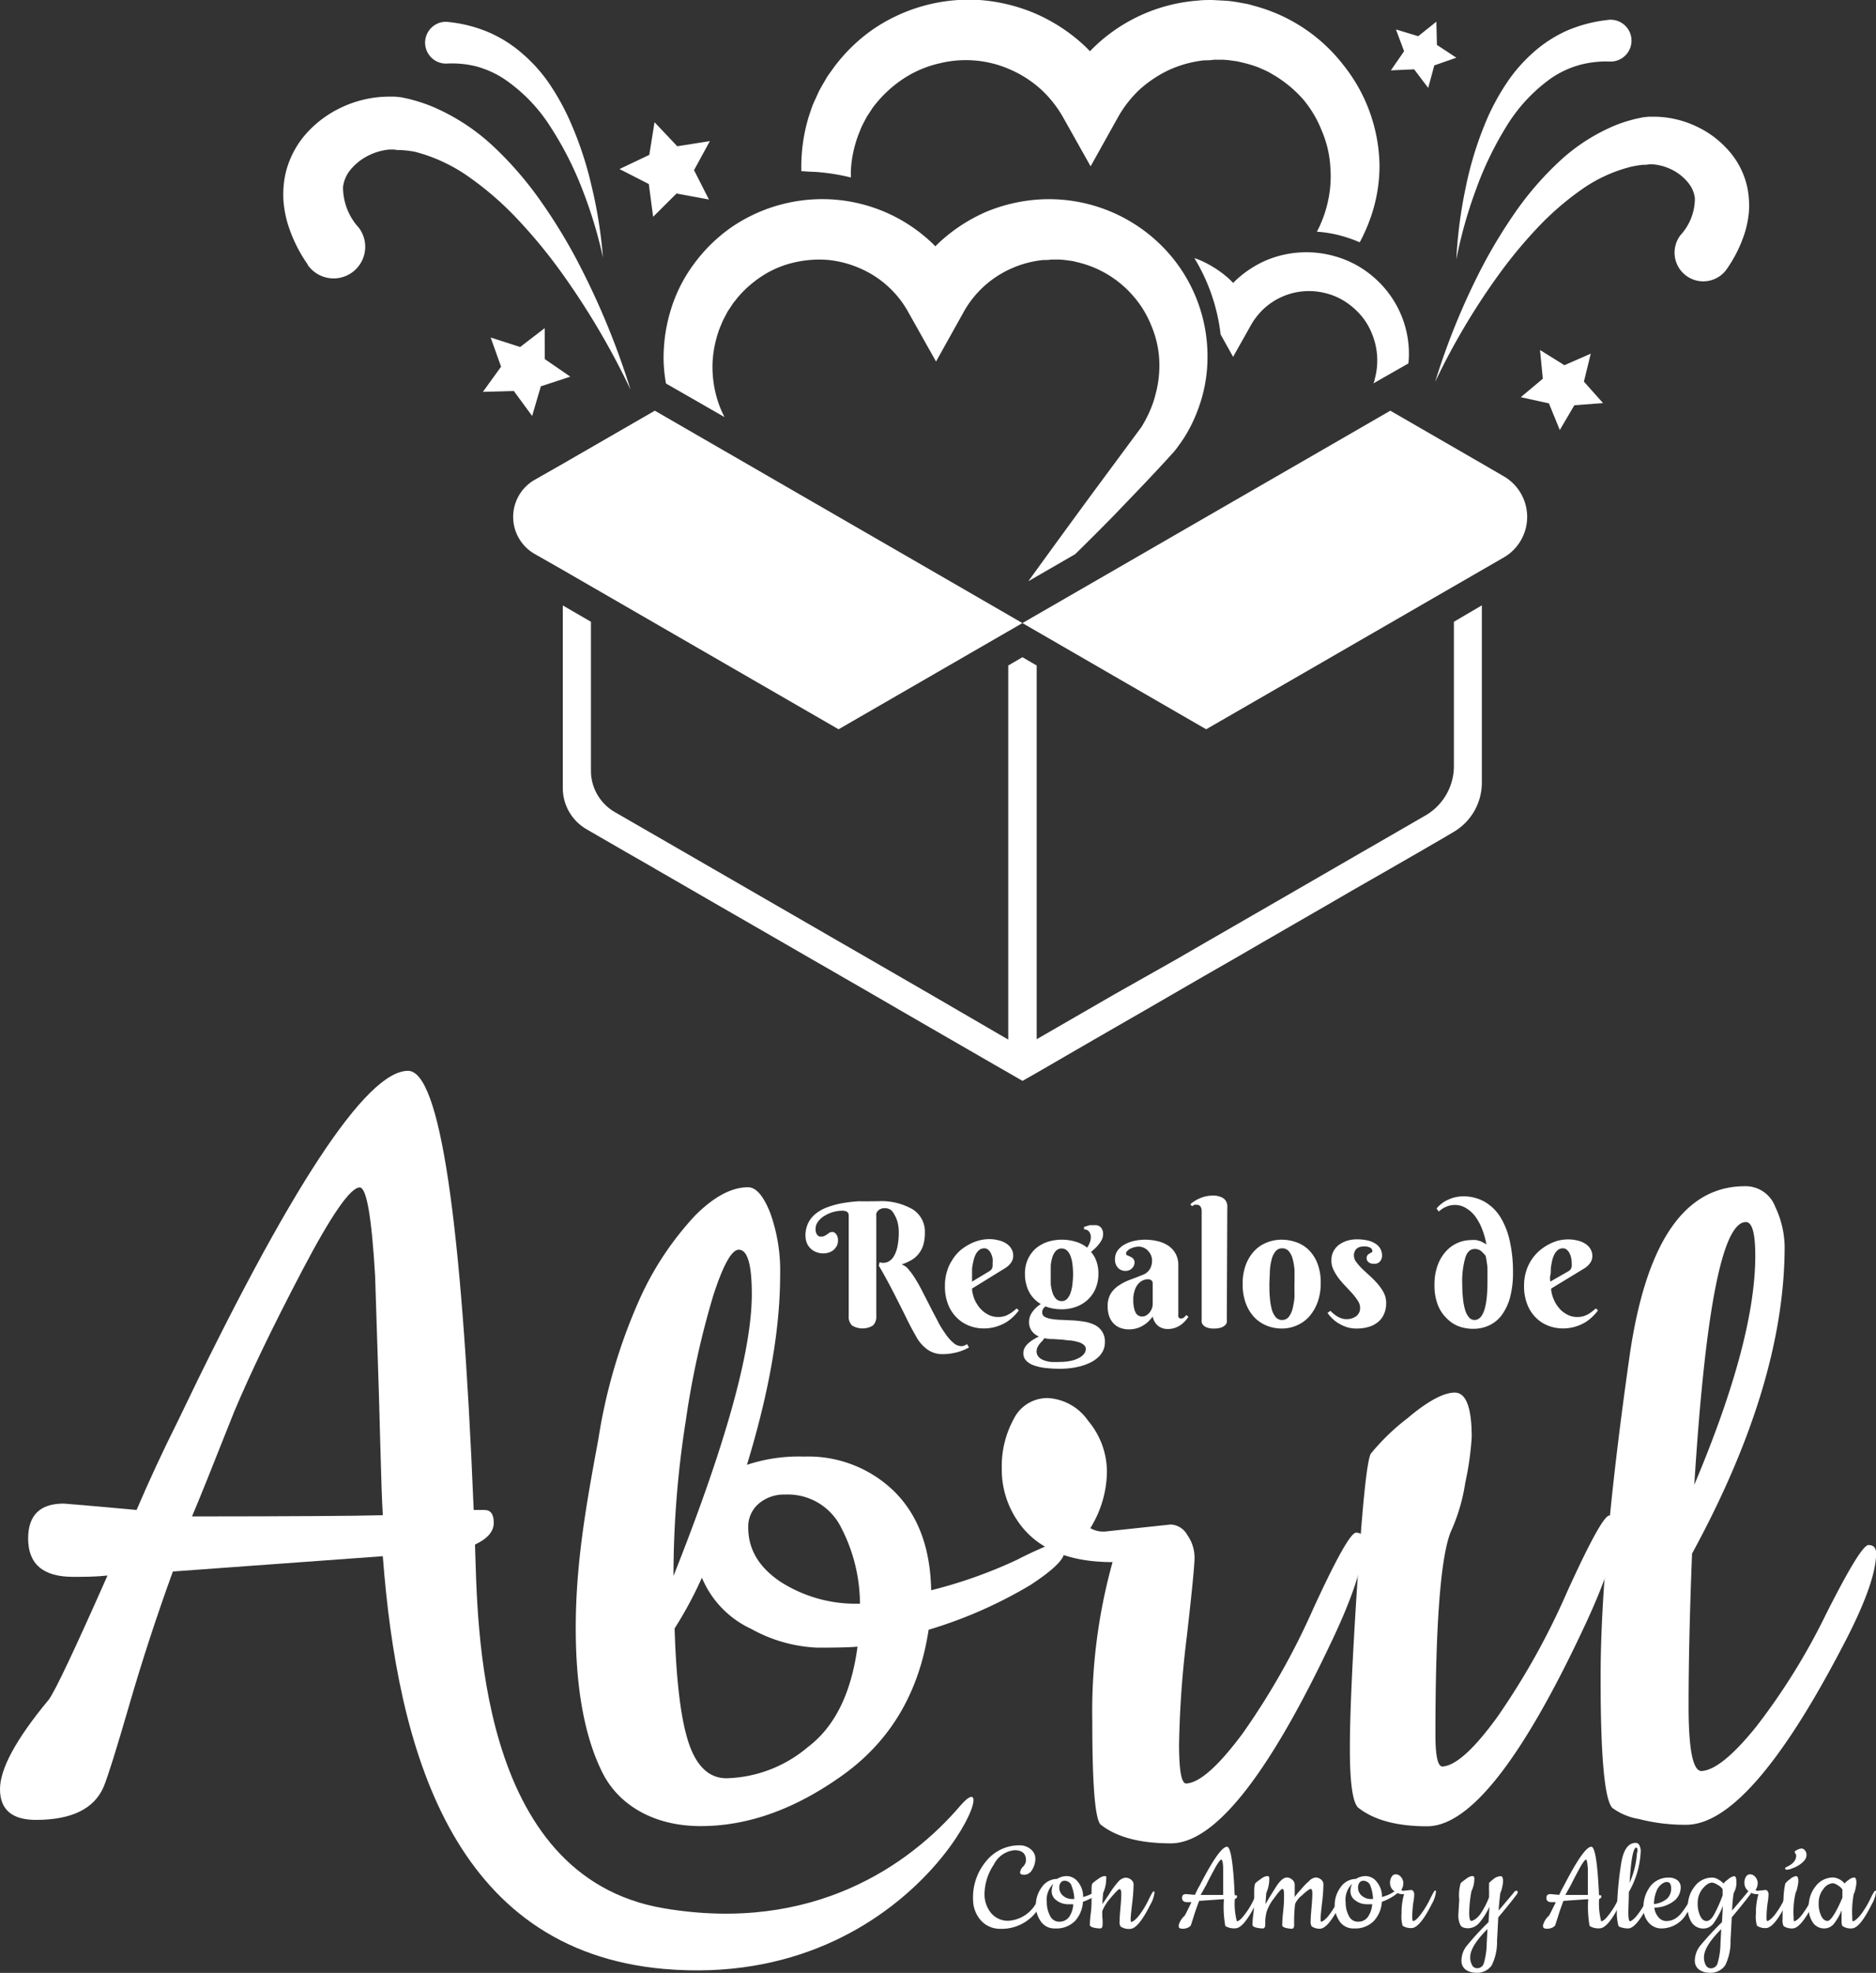 <?xml version="1.0" encoding="UTF-8"?>
<svg xmlns="http://www.w3.org/2000/svg" viewBox="0 0 200 210.31">
  <rect x="0" y="0" width="200" height="210.31" fill="#333333" stroke="none"/>
  <defs>
    <style>.cls-1{fill:#fff;}</style>
  </defs>
  <g id="Capa_2" data-name="Capa 2">
    <g id="Capa_1-2" data-name="Capa 1">
      <path class="cls-1" d="M155,66.28V81.64a6.09,6.09,0,0,1-3,5.27l-3.72,2.15-3.16,1.82-6.64,3.84-9.81,5.66-3.27,1.89L118.8,106h0l-8.28,4.78V70.94L109,70.06h0l-1.51.88v39.88L99.2,106h0l-6.54-3.78-3.26-1.88-9.8-5.66-6.65-3.84-3.15-1.82-4.25-2.45A5.09,5.09,0,0,1,63,82.21V66.28l-3-1.74V84a5.07,5.07,0,0,0,2.54,4.4l.32.19.16.09,3.72,2.15,3.07,1.76.09.06,2.76,1.59,3.89,2.25,3.06,1.76,2.86,1.65h0l3.88,2.24,3.06,1.76.2.12,2.66,1.53,3.88,2.25,3.06,1.77,2.86,1.65,3.88,2.24,1.55.89,1.51.87,1.53-.87,1.54-.89,2.67-1.55,4.07-2.35,3.06-1.76,2.68-1.55,3.85-2.23.21-.12,3.07-1.76,2.67-1.55,4.07-2.35,3.05-1.76h0l2.67-1.55,4-2.29.1-.06,3.06-1.76,2.67-1.55,1-.59h0a6.1,6.1,0,0,0,3-5.27V64.53ZM109,92.84h0Z"></path>
      <path class="cls-1" d="M87,18.33a22.05,22.05,0,0,1,3.71.59c0-.23,0-.47,0-.7a12.56,12.56,0,0,1,.84-3.95c.13-.31.24-.63.39-.93l.46-.88.55-.84a3.69,3.69,0,0,1,.29-.4l.32-.39a13.08,13.08,0,0,1,3-2.6,11.71,11.71,0,0,1,3.61-1.48,11.68,11.68,0,0,1,7.59.69,12,12,0,0,1,3.22,2.09,12.31,12.31,0,0,1,2.37,3l2.92,5.2,2.9-5.2a12.33,12.33,0,0,1,2.34-3,12.9,12.9,0,0,1,3.18-2.1,12.3,12.3,0,0,1,3.69-1c.32,0,.64,0,1-.06l1,0a7.81,7.81,0,0,1,1,.1l.48.06.47.11a13.52,13.52,0,0,1,1.85.55l.89.4c.29.14.56.32.85.48a13.26,13.26,0,0,1,3,2.51,12,12,0,0,1,2,3.37,11.52,11.52,0,0,1,.91,3.9,12.32,12.32,0,0,1-.35,4,12.17,12.17,0,0,1-.68,2c-.12.29-.26.57-.41.85a13,13,0,0,1,2.72.47,14.5,14.5,0,0,1,1.85.66,18.51,18.51,0,0,0,1.11-2.49,16.73,16.73,0,0,0,1-5.61A17.54,17.54,0,0,0,143.27,7,17.8,17.8,0,0,0,133.62.6c-.23-.07-.47-.14-.71-.19l-.73-.13a12.35,12.35,0,0,0-1.47-.2L129.23,0c-.5,0-1,0-1.49.06A17.87,17.87,0,0,0,117,4.68c-.27.25-.54.51-.8.78-.27-.28-.55-.56-.84-.82a18.55,18.55,0,0,0-5.06-3.23A18.71,18.71,0,0,0,104.44,0a18.15,18.15,0,0,0-11.33,3.1,18,18,0,0,0-4.23,4.11l-.43.6a4.56,4.56,0,0,0-.4.61c-.25.43-.5.85-.73,1.28l-.61,1.34c-.19.45-.33.93-.49,1.39a18.45,18.45,0,0,0-.79,5.75.2.2,0,0,1,0,.07h.17C86.05,18.29,86.51,18.31,87,18.33Z"></path>
      <path class="cls-1" d="M64.28,27.44a48.2,48.2,0,0,0-2.22-7.31,36.23,36.23,0,0,0-3.42-6.68,17.39,17.39,0,0,0-4.93-5.06,10.34,10.34,0,0,0-3-1.33,10.79,10.79,0,0,0-3.15-.28h0a2.23,2.23,0,0,1-.22-4.45h.31A14.87,14.87,0,0,1,52,3.4a13.7,13.7,0,0,1,3.72,2.34,16.48,16.48,0,0,1,2.8,3.12,25.79,25.79,0,0,1,2,3.5,37.79,37.79,0,0,1,2.54,7.44A48.64,48.64,0,0,1,64.28,27.44Z"></path>
      <path class="cls-1" d="M155.26,27.65a48.61,48.61,0,0,1,1-7.67,37.25,37.25,0,0,1,2.36-7.5,24.61,24.61,0,0,1,1.95-3.55,16.78,16.78,0,0,1,2.73-3.19,14.09,14.09,0,0,1,3.65-2.43,15.15,15.15,0,0,1,4.35-1.17,2.23,2.23,0,1,1,.52,4.42l-.3,0h0a10.76,10.76,0,0,0-3.14.37,10.27,10.27,0,0,0-3,1.4,17.41,17.41,0,0,0-4.81,5.19,35.59,35.59,0,0,0-3.24,6.75A47.56,47.56,0,0,0,155.26,27.65Z"></path>
      <path class="cls-1" d="M67.22,41.53A81,81,0,0,0,59.82,29a55.29,55.29,0,0,0-4.54-5.52,33.4,33.4,0,0,0-5.22-4.57,17.61,17.61,0,0,0-5.82-2.73A11,11,0,0,0,42.75,16c-.24,0-.49,0-.73-.06h-.51a6.33,6.33,0,0,0-2.33.69,5.83,5.83,0,0,0-1.85,1.51,3.54,3.54,0,0,0-.76,1.8,6.39,6.39,0,0,0,1.68,4.33,3.37,3.37,0,0,1-5.31,4.15l-.14-.18,0-.05A15.61,15.61,0,0,1,30.72,24a11.59,11.59,0,0,1-.49-2.48,10.54,10.54,0,0,1,.14-2.68,9.51,9.51,0,0,1,.88-2.55,9.68,9.68,0,0,1,1.49-2.15,11.69,11.69,0,0,1,4-2.84,11.92,11.92,0,0,1,4.72-1l.64,0,.67.07c.35.08.72.14,1.06.24a17.7,17.7,0,0,1,2.06.67,22.13,22.13,0,0,1,6.82,4.43,37.48,37.48,0,0,1,5,5.82,57.88,57.88,0,0,1,3.9,6.4A82,82,0,0,1,67.22,41.53Z"></path>
      <path class="cls-1" d="M153,40.71a73,73,0,0,1,6.69-11.31,49.9,49.9,0,0,1,4.11-5,30.44,30.44,0,0,1,4.72-4.13,15.79,15.79,0,0,1,5.27-2.47,10.43,10.43,0,0,1,1.34-.23c.22,0,.44,0,.66-.05h.46a5.67,5.67,0,0,1,2.11.63A5.16,5.16,0,0,1,180,19.51a3.15,3.15,0,0,1,.69,1.62,5.78,5.78,0,0,1-1.52,3.92A3.05,3.05,0,0,0,184,28.81l.12-.17,0,0A14.26,14.26,0,0,0,186,24.85a10.81,10.81,0,0,0,.45-2.25,9.87,9.87,0,0,0-.13-2.42,8.66,8.66,0,0,0-2.14-4.25,10.45,10.45,0,0,0-3.58-2.57,10.68,10.68,0,0,0-4.27-.92l-.59,0-.6.07c-.32.07-.65.13-1,.22a16.15,16.15,0,0,0-1.86.6,20.05,20.05,0,0,0-6.17,4,33.52,33.52,0,0,0-4.54,5.26,54.85,54.85,0,0,0-3.52,5.79A73.87,73.87,0,0,0,153,40.71Z"></path>
      <polygon class="cls-1" points="75.58 21.27 72.12 20.63 69.63 23.11 69.17 19.62 66.04 18.02 69.22 16.51 69.78 13.03 72.2 15.59 75.68 15.04 73.99 18.14 75.58 21.27"></polygon>
      <polygon class="cls-1" points="56.73 44.34 54.78 41.68 51.48 41.77 53.42 39.09 52.31 35.98 55.45 36.99 58.07 34.98 58.08 38.28 60.8 40.15 57.66 41.18 56.73 44.34"></polygon>
      <polygon class="cls-1" points="148.28 7.5 150.76 7.39 152.26 9.37 152.91 6.97 155.26 6.15 153.19 4.79 153.13 2.31 151.19 3.86 148.82 3.14 149.69 5.46 148.28 7.5"></polygon>
      <polygon class="cls-1" points="166.29 45.84 167.84 43.2 170.9 42.97 168.86 40.68 169.59 37.7 166.78 38.93 164.18 37.31 164.48 40.37 162.13 42.34 165.13 43 166.29 45.84"></polygon>
      <path class="cls-1" d="M160.24,50.73a5,5,0,0,1,0,8.74L158,60.76l-9.8,5.66-9.8,5.66h0l-9.81,5.66h0l-9.8-5.66h0L109,66.42l9.81-5.66h0l9.8-5.66h0l9.81-5.66h0l9.8-5.66,9.8,5.66Z"></path>
      <path class="cls-1" d="M109,66.42l-9.8,5.66h0l-9.8,5.66-9.8-5.66-9.8-5.66L60,60.76,57,59.05a4.55,4.55,0,0,1,0-7.9L60,49.44l9.81-5.66,9.8,5.66,9.8,5.66,9.8,5.66Z"></path>
      <path class="cls-1" d="M150.2,38.06a10.73,10.73,0,0,0-2.1-6.73,11,11,0,0,0-2.59-2.51,10.67,10.67,0,0,0-3.3-1.53,11.06,11.06,0,0,0-7.22.46,11.36,11.36,0,0,0-3.1,2c-.15.13-.28.27-.42.41l-.39-.39a11.41,11.41,0,0,0-3.07-2c-.22-.1-.45-.18-.68-.26a20.11,20.11,0,0,1,2.8,8.14l1.33,2.39,1.89-3.36a7.38,7.38,0,0,1,1.41-1.79,7.1,7.1,0,0,1,4.12-1.83,7.17,7.17,0,0,1,2.31.16,7,7,0,0,1,2.14.88,7.93,7.93,0,0,1,1.78,1.54,7,7,0,0,1,1.2,2.05,7.45,7.45,0,0,1,.23,4.79c0,.14-.08.26-.12.39l3.73-2.13C150.17,38.52,150.19,38.29,150.2,38.06Z"></path>
      <path class="cls-1" d="M118.77,54.93l3.2-3.34c1.06-1.12,2.08-2.21,3.19-3.44.15-.19.32-.39.44-.57s.27-.36.39-.55c.25-.36.48-.74.7-1.13a16.35,16.35,0,0,0,1.1-2.45,15.75,15.75,0,0,0,.94-5.31,16.64,16.64,0,0,0-3.42-10.27,17,17,0,0,0-14.74-6.59,17.65,17.65,0,0,0-5.48,1.32,17.88,17.88,0,0,0-4.75,3.06c-.21.19-.42.39-.62.6-.21-.22-.43-.43-.65-.63a17,17,0,0,0-10.36-4.37A17.16,17.16,0,0,0,78,24.21a17.12,17.12,0,0,0-4,3.9,16.06,16.06,0,0,0-2.51,5,17.47,17.47,0,0,0-.74,5.46,16.32,16.32,0,0,0,.25,2.31l6.24,3.58a11.27,11.27,0,0,1-.84-2.12,12.08,12.08,0,0,1-.43-3.78,12.21,12.21,0,0,1,.79-3.66c.13-.28.23-.57.37-.85l.43-.82.51-.77c.16-.26.38-.48.56-.73a12,12,0,0,1,2.75-2.39,10.61,10.61,0,0,1,3.33-1.37,11.64,11.64,0,0,1,3.58-.26,11.23,11.23,0,0,1,3.43.91,10.74,10.74,0,0,1,5.15,4.72l2.92,5.2,2.9-5.2a10.82,10.82,0,0,1,5.09-4.7,11.06,11.06,0,0,1,3.4-.92c.29,0,.59,0,.89-.05l.89,0a8.46,8.46,0,0,1,.88.09l.45.06a3.34,3.34,0,0,1,.43.1,11.25,11.25,0,0,1,6.09,3.63,10.9,10.9,0,0,1,1.91,3.11,10.78,10.78,0,0,1,.86,3.6A11.62,11.62,0,0,1,123.2,42a10.85,10.85,0,0,1-.62,1.82q-.19.44-.42.87c-.07.14-.15.28-.23.42l-.22.38-5.42,7.33q-3.35,4.56-6.66,9.14l5-2.89Q116.74,57,118.77,54.93Z"></path>
      <path class="cls-1" d="M93.58,128.05a6.66,6.66,0,0,1,3.73.87,2.8,2.8,0,0,1,1.29,2.48,4.41,4.41,0,0,1-.18,1.35,2.88,2.88,0,0,1-.52.95,2.73,2.73,0,0,1-.78.65,5.83,5.83,0,0,1-1,.44,1.54,1.54,0,0,1,.74.53,7.7,7.7,0,0,1,.76,1.06q.39.63.78,1.41l.8,1.56c.26.53.53,1,.8,1.54s.55.94.82,1.33a4.54,4.54,0,0,0,.83.93,1.31,1.31,0,0,0,.83.35.84.84,0,0,0,.35-.07l.28-.14.19.35-.44.22c-.18.08-.38.15-.61.23a7.14,7.14,0,0,1-.79.18,5.68,5.68,0,0,1-1,.08,2.72,2.72,0,0,1-1.57-.48,4.1,4.1,0,0,1-1.2-1.36c-.34-.6-.68-1.22-1-1.88s-.66-1.32-1-2-.66-1.3-1-1.93-.66-1.22-1-1.77l.08-.37a1.29,1.29,0,0,0,.92-.06,1.54,1.54,0,0,0,.64-.65,3.4,3.4,0,0,0,.37-1.09,7.69,7.69,0,0,0,.12-1.4,4.67,4.67,0,0,0-.11-1,3.27,3.27,0,0,0-.33-.83A1.69,1.69,0,0,0,95,129a1.13,1.13,0,0,0-.66-.21,1.06,1.06,0,0,0-.47.09.78.78,0,0,0-.3.22.81.81,0,0,0-.15.27,1.55,1.55,0,0,0,0,.29V140.3a1.28,1.28,0,0,1-.36,1,2.14,2.14,0,0,1-2.22,0,1.28,1.28,0,0,1-.36-1V129.56c0-.33-.23-.5-.69-.5a3.67,3.67,0,0,0-1.91.56,2.2,2.2,0,0,0-.67.61,1.22,1.22,0,0,0-.26.77,1.12,1.12,0,0,0,.07.45.66.66,0,0,0,.18.26.44.44,0,0,0,.2.11l.15,0a.81.81,0,0,0,.37-.08,2.26,2.26,0,0,0,.26-.16l.22-.16a.41.41,0,0,1,.24-.08.63.63,0,0,1,.22,0,.73.73,0,0,1,.23.16.78.78,0,0,1,.17.28,1.1,1.1,0,0,1,.08.43,1.32,1.32,0,0,1-.14.62,1.73,1.73,0,0,1-.36.44,1.75,1.75,0,0,1-.51.26,2.1,2.1,0,0,1-.56.08,1.92,1.92,0,0,1-.77-.15,1.72,1.72,0,0,1-1-1,2.26,2.26,0,0,1-.13-.74,3.05,3.05,0,0,1,.28-1.32,2.88,2.88,0,0,1,.79-1,4.22,4.22,0,0,1,1.22-.69,9.13,9.13,0,0,1,1.57-.44,16.57,16.57,0,0,1,1.84-.22C92.19,128.07,92.87,128.05,93.58,128.05Z"></path>
      <path class="cls-1" d="M103.63,137.36a2.38,2.38,0,0,0,.09.62,3.68,3.68,0,0,0,.24.68,4.37,4.37,0,0,0,.4.65,3.18,3.18,0,0,0,.55.55,2.93,2.93,0,0,0,.69.39,2.23,2.23,0,0,0,.83.14,2.15,2.15,0,0,0,.58-.07,2,2,0,0,0,.5-.2,2.66,2.66,0,0,0,.45-.29c.15-.11.29-.23.43-.35l.23.21a6.54,6.54,0,0,1-.53.61,5.1,5.1,0,0,1-.78.63,5,5,0,0,1-1.07.48,4.59,4.59,0,0,1-1.4.2,4.23,4.23,0,0,1-1.52-.29,3.75,3.75,0,0,1-1.31-.85,4.08,4.08,0,0,1-.93-1.41,5.18,5.18,0,0,1-.34-2,5,5,0,0,1,.21-1.5,4.33,4.33,0,0,1,.56-1.23,4.53,4.53,0,0,1,.82-1,5.36,5.36,0,0,1,1-.68,4.78,4.78,0,0,1,1.06-.42,4.33,4.33,0,0,1,1-.14,4,4,0,0,1,1.16.15,2.49,2.49,0,0,1,.82.38,1.64,1.64,0,0,1,.49.57,1.4,1.4,0,0,1,.16.66,1.25,1.25,0,0,1-.24.76,2.06,2.06,0,0,1-.65.59Zm1.81-1.83a1,1,0,0,0,.19-.14.48.48,0,0,0,.12-.16,1,1,0,0,0,.07-.23,3.32,3.32,0,0,0,0-.35,2.35,2.35,0,0,0,0-.5,2.16,2.16,0,0,0-.16-.51,1.28,1.28,0,0,0-.3-.41.6.6,0,0,0-.43-.16.85.85,0,0,0-.55.19,1.47,1.47,0,0,0-.38.5,2.88,2.88,0,0,0-.23.7,7.09,7.09,0,0,0-.14.78c0,.27,0,.52,0,.76s0,.45,0,.62Z"></path>
      <path class="cls-1" d="M109.27,135.83a3.78,3.78,0,0,1,.31-1.6,3.48,3.48,0,0,1,.86-1.16,3.9,3.9,0,0,1,1.25-.69,4.89,4.89,0,0,1,1.49-.23,5.09,5.09,0,0,1,1.48.21,3.48,3.48,0,0,1,1.24.64,2.59,2.59,0,0,0,.28-.55,1.44,1.44,0,0,0,.11-.57.9.9,0,0,0-.2-.61.67.67,0,0,0-.52-.22v-.26l.35-.11a2.05,2.05,0,0,1,.28-.08l.25,0h.28a.8.8,0,0,1,.65.26,1.05,1.05,0,0,1,.22.72,1.31,1.31,0,0,1-.12.53,2.72,2.72,0,0,1-.32.51,3.57,3.57,0,0,1-.42.46,4.5,4.5,0,0,1-.43.37,3.06,3.06,0,0,1,.58,1,3.79,3.79,0,0,1,.21,1.31,4,4,0,0,1-.32,1.64,3.47,3.47,0,0,1-.86,1.19,3.55,3.55,0,0,1-1.25.73,4.36,4.36,0,0,1-1.49.25,5.47,5.47,0,0,1-.9-.08,4.11,4.11,0,0,1-.82-.23.93.93,0,0,0-.25.27.6.6,0,0,0-.1.35.53.53,0,0,0,.28.5,2.34,2.34,0,0,0,.77.23,8.25,8.25,0,0,0,1.08.09l1.23.06a12.36,12.36,0,0,1,1.24.15,3.93,3.93,0,0,1,1.08.37,1.94,1.94,0,0,1,1,1.84,2,2,0,0,1-.22.92,2.49,2.49,0,0,1-.58.72,3.53,3.53,0,0,1-.84.53,5.59,5.59,0,0,1-1,.36,7.76,7.76,0,0,1-1.09.2,9.65,9.65,0,0,1-1,.06,13.67,13.67,0,0,1-1.65-.09,5.27,5.27,0,0,1-1.24-.29,2,2,0,0,1-.79-.51,1.1,1.1,0,0,1-.28-.76,1.16,1.16,0,0,1,.14-.58,1.75,1.75,0,0,1,.38-.48,3.15,3.15,0,0,1,.54-.4,5.76,5.76,0,0,1,.6-.33,1.75,1.75,0,0,1-.75-.57,1.58,1.58,0,0,1-.3-1,1.7,1.7,0,0,1,.11-.61,2.17,2.17,0,0,1,.31-.53,3.24,3.24,0,0,1,.4-.43,3.66,3.66,0,0,1,.43-.32,3.19,3.19,0,0,1-.68-.53,3,3,0,0,1-.53-.7,3.36,3.36,0,0,1-.34-.87A4.22,4.22,0,0,1,109.27,135.83Zm6.49,8a.57.57,0,0,0-.22-.47,1.56,1.56,0,0,0-.59-.3,5.5,5.5,0,0,0-.83-.17c-.31,0-.62-.07-.94-.09l-.92-.06c-.3,0-.56,0-.78-.07s-.25.19-.37.29a2.24,2.24,0,0,0-.3.33,2,2,0,0,0-.22.37,1.09,1.09,0,0,0-.08.39.84.84,0,0,0,.2.57,1.27,1.27,0,0,0,.54.37,3.18,3.18,0,0,0,.78.19,9.2,9.2,0,0,0,.94,0,5.89,5.89,0,0,0,1.17-.11,3.47,3.47,0,0,0,.88-.31,1.69,1.69,0,0,0,.55-.44A.87.87,0,0,0,115.76,143.8Zm-1.36-8a8.47,8.47,0,0,0-.06-1,3.69,3.69,0,0,0-.19-.88,1.58,1.58,0,0,0-.37-.62.86.86,0,0,0-1.2,0,1.66,1.66,0,0,0-.37.64,4.56,4.56,0,0,0-.19.91c0,.34,0,.68,0,1s0,.7,0,1a4.66,4.66,0,0,0,.19.92,1.71,1.71,0,0,0,.37.65.82.82,0,0,0,.6.25.76.76,0,0,0,.6-.26,1.84,1.84,0,0,0,.37-.68,4.22,4.22,0,0,0,.19-.94A9.24,9.24,0,0,0,114.4,135.76Z"></path>
      <path class="cls-1" d="M121.47,132.89a2,2,0,0,0-.57.07,2.34,2.34,0,0,0-.45.18,1.22,1.22,0,0,0-.3.24.4.4,0,0,0-.1.25.19.19,0,0,0,.14.19l.31.14a1.21,1.21,0,0,1,.31.21.6.6,0,0,1,.14.43.77.77,0,0,1-.08.34.83.83,0,0,1-.21.28.85.85,0,0,1-.3.19.94.94,0,0,1-.37.07,1.08,1.08,0,0,1-.81-.34,1.29,1.29,0,0,1-.31-.91,1.55,1.55,0,0,1,.29-.94,2.24,2.24,0,0,1,.75-.64,3.66,3.66,0,0,1,1-.37,5.18,5.18,0,0,1,1.17-.13,5.79,5.79,0,0,1,1.34.16,3.39,3.39,0,0,1,1.13.48,2.54,2.54,0,0,1,.78.85,2.5,2.5,0,0,1,.29,1.24V140a1.09,1.09,0,0,0,0,.18.48.48,0,0,0,0,.18.36.36,0,0,0,.1.14.41.41,0,0,0,.21.05.44.44,0,0,0,.3-.12,2,2,0,0,0,.25-.25l.22.19a4.68,4.68,0,0,1-.32.41,3.19,3.19,0,0,1-.46.43,2.67,2.67,0,0,1-.63.33,2.31,2.31,0,0,1-.82.13,1.62,1.62,0,0,1-1-.33,1.67,1.67,0,0,1-.58-1,4.2,4.2,0,0,1-.59.65,3.52,3.52,0,0,1-.64.42,2.66,2.66,0,0,1-.65.23,3,3,0,0,1-.66.07,2.53,2.53,0,0,1-.83-.13,1.93,1.93,0,0,1-.73-.43,2.12,2.12,0,0,1-.51-.76,3,3,0,0,1-.19-1.14,2.49,2.49,0,0,1,.32-1.34,2.93,2.93,0,0,1,.85-.87,5.78,5.78,0,0,1,1.19-.61c.45-.17.91-.34,1.37-.53a1.47,1.47,0,0,0,.76-.61,1.68,1.68,0,0,0,.24-.84,1.47,1.47,0,0,0-.39-1.07A1.39,1.39,0,0,0,121.47,132.89Zm1.42,3.94a.42.42,0,0,0-.14-.35.6.6,0,0,0-.37-.11,1.31,1.31,0,0,0-.59.14,1.54,1.54,0,0,0-.5.42,2,2,0,0,0-.34.69,3,3,0,0,0-.13.95,3.49,3.49,0,0,0,.08.86,1.93,1.93,0,0,0,.2.55.88.88,0,0,0,.3.28.94.94,0,0,0,.36.08.83.83,0,0,0,.44-.12,1.34,1.34,0,0,0,.36-.31,1.76,1.76,0,0,0,.24-.42,1.35,1.35,0,0,0,.09-.47Z"></path>
      <path class="cls-1" d="M130.79,140.69a1,1,0,0,1,0,.28.61.61,0,0,1-.19.3,1.16,1.16,0,0,1-.43.25,2.25,2.25,0,0,1-.76.1,1.86,1.86,0,0,1-.74-.11,1,1,0,0,1-.4-.26.69.69,0,0,1-.16-.32,1,1,0,0,1,0-.26V129.08a.84.84,0,0,0-.12-.45.44.44,0,0,0-.41-.2.67.67,0,0,0-.26,0l-.24.15-.18-.21a4.22,4.22,0,0,1,.46-.34,3.19,3.19,0,0,1,.55-.29,3.43,3.43,0,0,1,.64-.21,3.38,3.38,0,0,1,.72-.08,2.06,2.06,0,0,1,.91.16,1,1,0,0,1,.66.87,3.91,3.91,0,0,1,0,.45Z"></path>
      <path class="cls-1" d="M132.48,136.88a5.67,5.67,0,0,1,.34-2.06,4.46,4.46,0,0,1,.91-1.48,3.71,3.71,0,0,1,1.33-.89,4.23,4.23,0,0,1,1.58-.3,4.65,4.65,0,0,1,1.58.28,3.5,3.5,0,0,1,1.33.84,4.13,4.13,0,0,1,.91,1.43,5.54,5.54,0,0,1,.34,2.05,5.87,5.87,0,0,1-.34,2.09,4.82,4.82,0,0,1-.91,1.53,3.73,3.73,0,0,1-1.33.93,3.88,3.88,0,0,1-1.58.32,4.23,4.23,0,0,1-1.58-.3,3.84,3.84,0,0,1-1.33-.89,4.46,4.46,0,0,1-.91-1.48A5.76,5.76,0,0,1,132.48,136.88Zm5.53-.09c0-.48,0-.94,0-1.39a6.55,6.55,0,0,0-.2-1.19,2,2,0,0,0-.41-.83.89.89,0,0,0-.71-.31.88.88,0,0,0-.71.33,2.16,2.16,0,0,0-.41.86,6,6,0,0,0-.19,1.22c0,.45-.05.92-.05,1.4s0,1,.05,1.41a6.12,6.12,0,0,0,.19,1.22,2.2,2.2,0,0,0,.41.87.88.88,0,0,0,.71.33.89.89,0,0,0,.71-.34,2.35,2.35,0,0,0,.41-.9,7.23,7.23,0,0,0,.2-1.26C138,137.74,138,137.27,138,136.79Z"></path>
      <path class="cls-1" d="M145.37,132.87a1.34,1.34,0,0,0-.4.06.76.76,0,0,0-.32.17.81.81,0,0,0-.23.31,1.14,1.14,0,0,0-.08.43,1.17,1.17,0,0,0,.26.7,6.48,6.48,0,0,0,.63.72l.83.77a9.5,9.5,0,0,1,.83.85,4.88,4.88,0,0,1,.64.94,2.38,2.38,0,0,1,.25,1.08,2.78,2.78,0,0,1-.22,1.15,2.23,2.23,0,0,1-.63.86,2.76,2.76,0,0,1-1,.53,4.26,4.26,0,0,1-1.28.18,3.35,3.35,0,0,1-1.13-.17,4.32,4.32,0,0,1-.89-.43,3.4,3.4,0,0,1-.67-.55,3,3,0,0,1-.43-.52l.31-.22a2.81,2.81,0,0,0,.3.29,3.17,3.17,0,0,0,.4.29,2,2,0,0,0,.47.22,1.52,1.52,0,0,0,.51.09,1.75,1.75,0,0,0,1.06-.31,1.08,1.08,0,0,0,.42-.92,1.35,1.35,0,0,0-.23-.71,6.61,6.61,0,0,0-.56-.75c-.23-.26-.48-.52-.74-.8a9.78,9.78,0,0,1-.74-.85,5.2,5.2,0,0,1-.56-.91,2.2,2.2,0,0,1-.23-1,2.07,2.07,0,0,1,.23-1,2.16,2.16,0,0,1,.61-.7,3.19,3.19,0,0,1,.87-.42,3.85,3.85,0,0,1,1-.14,5.32,5.32,0,0,1,1.1.11,2.6,2.6,0,0,1,.85.33,1.61,1.61,0,0,1,.55.55,1.49,1.49,0,0,1,.19.77.92.92,0,0,1-.22.6.79.79,0,0,1-.63.25.9.9,0,0,1-.59-.17.53.53,0,0,1-.2-.45.45.45,0,0,1,.09-.3.68.68,0,0,1,.21-.17l.21-.12a.16.16,0,0,0,.1-.13.45.45,0,0,0-.27-.4A1.41,1.41,0,0,0,145.37,132.87Z"></path>
      <path class="cls-1" d="M158.47,132.65A9.39,9.39,0,0,0,158,131a6.06,6.06,0,0,0-.73-1.34,3.42,3.42,0,0,0-1-.89,2.19,2.19,0,0,0-1.17-.32,2.22,2.22,0,0,0-.65.09,3,3,0,0,0-.51.21,3,3,0,0,0-.35.23l-.2.17-.24-.32a3.27,3.27,0,0,1,.53-.52,3.07,3.07,0,0,1,.68-.41,3.81,3.81,0,0,1,1.59-.37,4.55,4.55,0,0,1,2.33.58,4.87,4.87,0,0,1,1.68,1.64,8.16,8.16,0,0,1,1,2.56,14.89,14.89,0,0,1,.34,3.33,10.18,10.18,0,0,1-.3,2.61,5.63,5.63,0,0,1-.86,1.88,3.5,3.5,0,0,1-1.35,1.14,4,4,0,0,1-1.79.38,4.4,4.4,0,0,1-1.41-.24,3.52,3.52,0,0,1-1.29-.81,4.06,4.06,0,0,1-1-1.46,5.77,5.77,0,0,1-.37-2.21,5.89,5.89,0,0,1,.32-2,4.42,4.42,0,0,1,.86-1.49,3.63,3.63,0,0,1,2.75-1.25,2.92,2.92,0,0,1,.54,0l.43.12a2.94,2.94,0,0,1,.31.16A2.49,2.49,0,0,1,158.47,132.65Zm.11,3.95v-.4c0-.2,0-.43,0-.69s0-.54-.06-.83a6.35,6.35,0,0,0-.14-.82,4.56,4.56,0,0,0-.48-.5,1.09,1.09,0,0,0-.68-.22c-.47,0-.81.31-1,.92a9,9,0,0,0-.33,2.84,14.36,14.36,0,0,0,.08,1.54,6.87,6.87,0,0,0,.23,1.21,2.2,2.2,0,0,0,.41.78.77.77,0,0,0,.58.28Q158.58,140.71,158.58,136.6Z"></path>
      <path class="cls-1" d="M165.37,137.36a2.38,2.38,0,0,0,.09.62,3.74,3.74,0,0,0,.25.68,3.16,3.16,0,0,0,.4.65,2.81,2.81,0,0,0,.54.55,2.93,2.93,0,0,0,.69.39,2.23,2.23,0,0,0,.83.14,2.15,2.15,0,0,0,.58-.07,2.25,2.25,0,0,0,.51-.2,3,3,0,0,0,.44-.29l.44-.35.22.21a5.33,5.33,0,0,1-.53.61,5.1,5.1,0,0,1-.78.63,4.8,4.8,0,0,1-1.07.48,4.57,4.57,0,0,1-1.39.2,4.28,4.28,0,0,1-1.53-.29,3.75,3.75,0,0,1-1.31-.85,3.92,3.92,0,0,1-.92-1.41,5.17,5.17,0,0,1-.35-2,5,5,0,0,1,.21-1.5,4.7,4.7,0,0,1,1.39-2.2,5.22,5.22,0,0,1,2-1.1,4.4,4.4,0,0,1,1.05-.14,4,4,0,0,1,1.16.15,2.49,2.49,0,0,1,.82.38,1.64,1.64,0,0,1,.49.57,1.4,1.4,0,0,1,.16.66,1.25,1.25,0,0,1-.24.76,2.06,2.06,0,0,1-.65.59Zm1.81-1.83a1,1,0,0,0,.19-.14.48.48,0,0,0,.12-.16.69.69,0,0,0,.07-.23,1.83,1.83,0,0,0,0-.35,2.35,2.35,0,0,0-.05-.5,1.78,1.78,0,0,0-.16-.51,1.28,1.28,0,0,0-.3-.41.6.6,0,0,0-.43-.16.85.85,0,0,0-.55.19,1.61,1.61,0,0,0-.38.5,2.88,2.88,0,0,0-.23.7,7,7,0,0,0-.13.78c0,.27,0,.52-.06.76s0,.45,0,.62Z"></path>
      <path class="cls-1" d="M85.72,155.27A13.11,13.11,0,0,1,95.35,159q3.8,3.78,3.92,10.52a50.28,50.28,0,0,0,9.18-3.26,42,42,0,0,1,4.25-1.91c.5,0,.76.37.76,1.12s-1.21,1.92-3.61,3.49A47.71,47.71,0,0,1,99,173.73q-1.51,10-9.12,15.47t-15.19,5.46c-5.07,0-8.75-2.31-10.44-5.65s-2.87-8.28-2.87-15.48,1.23-13.72,2.42-20.17a58.42,58.42,0,0,1,4.56-15.25,32.78,32.78,0,0,1,5.76-8.55q3-3,5.63-3c.85,0,1.63.9,2.35,2.7a18.15,18.15,0,0,1,1.07,6.64q0,8.67-3.54,20.25A17.51,17.51,0,0,1,85.72,155.27Zm-5.57-17.33q0-4.73-1.39-4.72-1.14,0-2.72,4.89a91.5,91.5,0,0,0-2.92,13.28A106.58,106.58,0,0,0,71.8,168Q80.16,146.95,80.15,137.94Zm11.27,37.59c-.67.07-2.09.11-4.24.11a15.82,15.82,0,0,1-7.09-2,10.45,10.45,0,0,1-5.26-5.46,42,42,0,0,1-2.91,5.41q.26,8.55,1.52,12.26c.84,2.48,2.2,3.71,4,3.71a13.94,13.94,0,0,0,8.68-3.32Q90.42,183,91.42,175.53ZM83.7,159.32a4.13,4.13,0,0,0-2.85,1,3.22,3.22,0,0,0-1.08,2.53q0,3.49,3.49,5.8a14.86,14.86,0,0,0,8.42,2.3,17.77,17.77,0,0,0-2-8.1A6.33,6.33,0,0,0,83.7,159.32Z"></path>
      <path class="cls-1" d="M117.81,163.26l7-.75a2.14,2.14,0,0,1,1.77,1.12,4.18,4.18,0,0,1,.77,2.38q0,1.25-.83,8.49a107,107,0,0,0-.82,11.44c0,2.79.25,4.18.76,4.18,1.44-.08,3.42-1.85,6-5.31A77.16,77.16,0,0,0,140,171.5q3.73-8.12,4.57-8.12c.55,0,.82.34.82,1q0,3.51-3.68,11.12-10,21-16.88,21c-3.3,0-5.8-.66-7.49-2q-.89-.87-.89-10.87a59.43,59.43,0,0,1,2.16-17.11q-7.36,0-10.28-4.63a9.68,9.68,0,0,1-1.53-5.37,10.47,10.47,0,0,1,1.27-5.25,4,4,0,0,1,3.62-2.24,5.6,5.6,0,0,1,4.32,2.43,8.46,8.46,0,0,1,2,5.44,11.66,11.66,0,0,1-1.77,6A2.78,2.78,0,0,0,117.81,163.26Z"></path>
      <path class="cls-1" d="M171.58,161.55q-.81,0-4.5,8.12A77.86,77.86,0,0,1,159.65,183q-3.75,5.18-5.87,5.31c-.5,0-.75-1.13-.75-3.38q0-17.49,1.62-21.61a19.64,19.64,0,0,0,1.56-5.25,32.41,32.41,0,0,0,.69-4.87c0-3.17-.61-4.75-1.81-4.75s-2.9.92-5.06,2.75a23.4,23.4,0,0,0-3.88,3.75q-.61,1-1.43,13.55t-.81,17.93c0,3.58.29,5.67.87,6.25,1.67,1.33,4.12,2,7.37,2q6.75,0,16.62-21,3.61-7.62,3.62-11.12C172.39,161.88,172.12,161.55,171.58,161.55Z"></path>
      <path class="cls-1" d="M179.76,194.52a19.65,19.65,0,0,1-5.06-.62,6.58,6.58,0,0,1-2.81-1.18q-1.26-1.35-1.25-14t3.12-34.38q2.63-17.88,12.25-17.89a3.37,3.37,0,0,1,3.25,2.2,10.2,10.2,0,0,1,1,4.22q0,14.63-9.87,32.74-.37,9.35-.37,16.26t1.37,6.92c1.42-.07,3.38-1.67,5.88-4.78a69,69,0,0,0,7.43-12c2.46-4.87,3.95-7.31,4.5-7.31s.81.3.81.9q0,3.15-3.62,10Q186.51,194.52,179.76,194.52Zm7.37-60.65c0-2.4-.33-3.6-1-3.6q-3.75,0-5.5,28Q187.13,142.87,187.13,133.87Z"></path>
      <path class="cls-1" d="M102.35,192.52c-5.37,6.27-15.69,13.6-31.59,10.9-20.05-3.4-19.83-30.65-20.12-38.77,1.36-.64,2-1.41,2-2.32s-.32-1.37-1-1.37H50.5q-1.92-46.8-7-46.81-6.69,0-24.57,37.4-2.32,4.63-4.37,9.41-7.5-.68-7.78-.68C4.28,160.28,3,161.51,3,164q0,4.09,4.78,4.09c1.18,0,2.41,0,3.68-.14q-5.31,12-6.27,13.24Q0,187.45,0,190.72T3.82,194q5.73,0,7.24-3.55.67-1.63,2.73-8.73t4.64-14.2l22.38-1.63c1.55,20.36,7.3,42,30,44C98.2,212.25,107.72,186.26,102.35,192.52ZM20.47,161.65q1-2.33,4.51-11.2,2.58-6.13,7.23-15t6.14-8.87q1.09,0,1.64,9.42.13,4.37.27,8.39t.28,9.49q.14,5.46.27,7.64Q36.44,161.64,20.47,161.65Z"></path>
      <path class="cls-1" d="M110.39,203a4.1,4.1,0,0,0,.33-.52c.34-.58.55-.86.62-.86s.1,0,.1.12a3.49,3.49,0,0,1-.82,1.87,4.66,4.66,0,0,1-4,2,2.73,2.73,0,0,1-1.27-.3,2.6,2.6,0,0,1-.92-.77,3.31,3.31,0,0,1-.69-2,6,6,0,0,1,1.46-4.22,4.51,4.51,0,0,1,3.45-1.61,1.81,1.81,0,0,1,1.24.42,1.28,1.28,0,0,1,.49,1,2.22,2.22,0,0,1-.34,1.18,1,1,0,0,1-.82.54c-.31,0-.47-.08-.47-.24a1,1,0,0,1,.31-.62,1,1,0,0,0,.32-.69c0-.71-.41-1.07-1.22-1.07a2.74,2.74,0,0,0-2.2,1.52,5.76,5.76,0,0,0-1,3.14,3.14,3.14,0,0,0,.67,2,2.31,2.31,0,0,0,1.91.86A3.63,3.63,0,0,0,110.39,203Z"></path>
      <path class="cls-1" d="M115.47,202.22a4.66,4.66,0,0,0,.9-.34l.37-.22.2-.1a.27.27,0,0,1,.13-.05.12.12,0,0,1,.13.14c0,.09-.17.25-.5.47a5.6,5.6,0,0,1-1.25.61,3.28,3.28,0,0,1-.85,2.05,2.77,2.77,0,0,1-2.11.79,1.75,1.75,0,0,1-1.53-.75,2.9,2.9,0,0,1-.53-1.75,3.2,3.2,0,0,1,.63-1.89,2,2,0,0,1,1.64-.89,1.89,1.89,0,0,1,1.07-.3,1.53,1.53,0,0,1,1.15.62A2.41,2.41,0,0,1,115.47,202.22Zm-1,.77-.58,0a2,2,0,0,1-1.25-.41,1.17,1.17,0,0,1-.52-.92,1.87,1.87,0,0,1,.18-.85,2.38,2.38,0,0,0-.7,2,3,3,0,0,0,.33,1.38,1.06,1.06,0,0,0,1,.66,1.27,1.27,0,0,0,1.08-.55A2.65,2.65,0,0,0,114.42,203Zm-1-2.5a.45.45,0,0,0-.4.22.79.79,0,0,0-.14.47,1.13,1.13,0,0,0,.41.91,1.43,1.43,0,0,0,1,.34h.19a4,4,0,0,0-.27-1.34A.78.78,0,0,0,113.42,200.49Z"></path>
      <path class="cls-1" d="M117.55,204.68l0,.46c0,.28-.09.43-.26.43a2.94,2.94,0,0,1-.74-.1q-.36-.1-.36-.27c0-.12,0-.52.09-1.19s.09-1.19.09-1.53v-.89c0-.48,0-.77.16-.88a6.69,6.69,0,0,1,.57-.43,1.39,1.39,0,0,1,.6-.29c.12,0,.2,0,.23.06a.34.34,0,0,1,0,.23,3.64,3.64,0,0,1-.32,1.5c-.06.58-.08,1-.08,1.19l.68-1a9.38,9.38,0,0,1,1-1.37,1.19,1.19,0,0,1,.77-.44.91.91,0,0,1,.6.21.65.65,0,0,1,.27.53,18.4,18.4,0,0,1-.15,2c-.1.86-.16,1.4-.16,1.63s0,.34.1.34.44-.23.76-.64a9.49,9.49,0,0,0,1-1.61c.31-.65.51-1,.58-1s.1,0,.1.12a3.31,3.31,0,0,1-.47,1.34c-.84,1.69-1.56,2.54-2.14,2.54a1.58,1.58,0,0,1-1-.25.87.87,0,0,1-.11-.55q0-.44.09-1.44t.09-1.5c0-.33-.07-.5-.19-.5s-.45.35-1,1a4.9,4.9,0,0,0-.83,1.32A5.13,5.13,0,0,0,117.55,204.68Z"></path>
      <path class="cls-1" d="M131.86,204.8c.19,0,.45-.21.77-.63a8,8,0,0,0,1-1.61c.32-.66.51-1,.58-1s.11,0,.11.12a3.48,3.48,0,0,1-.47,1.34c-.85,1.69-1.57,2.54-2.16,2.54a1.79,1.79,0,0,1-1.06-.25,11.49,11.49,0,0,1-.15-2.86l-2.64.18c-.2.53-.39,1.05-.55,1.57s-.27.84-.32,1-.4.4-.85.4-.46-.13-.46-.37a2,2,0,0,1,.62-1c.07-.09.32-.58.74-1.46h-.44c-.37,0-.56-.15-.56-.45s.15-.41.45-.41l.92.08c.16-.35.33-.7.51-1q2.12-4.12,2.91-4.13c.39,0,.67,1.73.82,5.17h.14c.08,0,.11.05.11.15s-.08.19-.24.26A7.44,7.44,0,0,0,131.86,204.8ZM128,202c1.26,0,2.06,0,2.4,0q0-.24,0-.84t0-1l0-.93c0-.69-.11-1-.2-1s-.36.33-.72,1-.65,1.21-.86,1.66Z"></path>
      <path class="cls-1" d="M134.89,204.68l0,.46c0,.28-.09.43-.26.43a2.94,2.94,0,0,1-.74-.1q-.36-.1-.36-.27c0-.12,0-.52.09-1.19s.09-1.19.09-1.53v-.89c0-.48.05-.77.16-.88a6.69,6.69,0,0,1,.57-.43,1.39,1.39,0,0,1,.6-.29c.12,0,.2,0,.23.06a.34.34,0,0,1,.05.23,3.64,3.64,0,0,1-.32,1.5c-.05.58-.08,1-.08,1.19.57-1,1-1.64,1.19-1.95.4-.59.76-.88,1.08-.88a.85.85,0,0,1,.57.23.71.71,0,0,1,.27.56c0,.22,0,.43,0,.62s0,.35,0,.46,0,.18,0,.21a6.37,6.37,0,0,1,.55-.68c.32-.37.54-.61.65-.72l.36-.33a1.07,1.07,0,0,1,.67-.35.91.91,0,0,1,.57.21.67.67,0,0,1,.26.53,18.4,18.4,0,0,1-.15,2c-.1.86-.15,1.4-.15,1.63s0,.34.09.34.44-.23.76-.64a9.49,9.49,0,0,0,1-1.61c.32-.65.51-1,.58-1s.11,0,.11.12a3.48,3.48,0,0,1-.47,1.34c-.85,1.69-1.57,2.54-2.15,2.54a1.45,1.45,0,0,1-.87-.25.87.87,0,0,1-.11-.55q0-.44.09-1.44t.09-1.5c0-.33-.06-.5-.18-.5s-.44.22-.91.67a2.45,2.45,0,0,0-.75.93,15.86,15.86,0,0,0-.1,2.21c0,.28-.08.43-.24.43a2.69,2.69,0,0,1-.7-.1q-.33-.1-.33-.27c0-.12,0-.61.1-1.49s.09-1.49.09-1.84-.06-.54-.18-.54-.42.35-.89,1a4.82,4.82,0,0,0-.79,1.44A6,6,0,0,0,134.89,204.68Z"></path>
      <path class="cls-1" d="M147.33,202.22a4.66,4.66,0,0,0,.9-.34l.38-.22.19-.1a.31.31,0,0,1,.13-.05.12.12,0,0,1,.13.14c0,.09-.17.25-.5.47a5.73,5.73,0,0,1-1.24.61,3.29,3.29,0,0,1-.86,2.05,2.77,2.77,0,0,1-2.11.79,1.75,1.75,0,0,1-1.53-.75,3,3,0,0,1-.53-1.75,3.2,3.2,0,0,1,.63-1.89,2,2,0,0,1,1.64-.89,1.89,1.89,0,0,1,1.07-.3,1.51,1.51,0,0,1,1.15.62A2.41,2.41,0,0,1,147.33,202.22Zm-1,.77-.59,0a2,2,0,0,1-1.25-.41,1.17,1.17,0,0,1-.52-.92,1.87,1.87,0,0,1,.18-.85,2.38,2.38,0,0,0-.69,2,3,3,0,0,0,.32,1.38,1.06,1.06,0,0,0,1,.66,1.24,1.24,0,0,0,1.08-.55A2.75,2.75,0,0,0,146.29,203Zm-1-2.5a.46.46,0,0,0-.41.22.86.86,0,0,0-.14.47,1.13,1.13,0,0,0,.41.91,1.43,1.43,0,0,0,1,.34h.19a4.31,4.31,0,0,0-.26-1.34A.8.8,0,0,0,145.29,200.49Z"></path>
      <path class="cls-1" d="M149.56,201.56l.88-.09a.28.28,0,0,1,.23.13.53.53,0,0,1,.1.29c0,.1,0,.44-.11,1a12.26,12.26,0,0,0-.1,1.38q0,.51.09.51c.19,0,.44-.23.76-.64a9.49,9.49,0,0,0,1-1.61c.32-.65.51-1,.58-1s.1,0,.1.12a3.41,3.41,0,0,1-.46,1.34c-.85,1.69-1.57,2.54-2.15,2.54a1.58,1.58,0,0,1-.95-.25,3.65,3.65,0,0,1-.11-1.31,6.91,6.91,0,0,1,.27-2.06,1.45,1.45,0,0,1-1.3-.56,1.1,1.1,0,0,1-.2-.64,1.2,1.2,0,0,1,.17-.64.49.49,0,0,1,.45-.27.72.72,0,0,1,.55.29,1,1,0,0,1,.25.66,1.34,1.34,0,0,1-.22.72A.36.36,0,0,0,149.56,201.56Z"></path>
      <path class="cls-1" d="M155.47,204.18l.1-1.69a4.46,4.46,0,0,1,.16-1.76,6.29,6.29,0,0,1,.57-.44,1.28,1.28,0,0,1,.6-.3c.12,0,.2,0,.23.06a.43.43,0,0,1,.05.24,3,3,0,0,1-.31,1.31,14,14,0,0,0-.24,2.28c0,.59.08.89.23.89s.55-.22.89-.64a8.33,8.33,0,0,0,1-1.89c0-.22,0-.46,0-.7a5.07,5.07,0,0,1,0-.55c0-.11,0-.19,0-.24s.15-.19.44-.42A1.29,1.29,0,0,1,160,200q.24,0,.24.57a3.64,3.64,0,0,1-.09.59,2.45,2.45,0,0,1-.2.63c-.09.72-.15,1.34-.18,1.87,1.05-1.24,1.61-1.9,1.68-2a.29.29,0,0,1,.19-.11.14.14,0,0,1,.16.15.35.35,0,0,1-.07.2c-.34.47-1,1.3-2,2.49-.06,1.19-.1,2-.13,2.44a5.68,5.68,0,0,1-.57,2.68,1.91,1.91,0,0,1-1.75.78,1.82,1.82,0,0,1-1-.31,1.16,1.16,0,0,1-.47-1.07,2.51,2.51,0,0,1,.62-1.56,29.49,29.49,0,0,1,2.26-2.45l.1-1.64a7.7,7.7,0,0,1-1.08,1.71,1.61,1.61,0,0,1-1.18.58c-.43,0-.7-.11-.82-.31A2.28,2.28,0,0,1,155.47,204.18Zm3.11,1.45c-1.22,1.23-1.84,2.22-1.84,3a1.67,1.67,0,0,0,.2.85.59.59,0,0,0,.53.33.73.73,0,0,0,.72-.53,8,8,0,0,0,.31-2.14Z"></path>
      <path class="cls-1" d="M170.7,204.8c.19,0,.45-.21.77-.63a8,8,0,0,0,1-1.61c.32-.66.51-1,.58-1s.11,0,.11.12a3.48,3.48,0,0,1-.47,1.34c-.85,1.69-1.57,2.54-2.16,2.54a1.79,1.79,0,0,1-1.06-.25,11.49,11.49,0,0,1-.15-2.86l-2.64.18c-.2.53-.39,1.05-.55,1.57s-.27.84-.32,1-.4.4-.85.4-.46-.13-.46-.37a2,2,0,0,1,.62-1c.07-.09.32-.58.74-1.46h-.44c-.37,0-.56-.15-.56-.45s.15-.41.45-.41l.92.08c.16-.35.33-.7.51-1q2.12-4.12,2.91-4.13c.39,0,.67,1.73.82,5.17h.14c.08,0,.11.05.11.15s-.08.19-.24.26A7.44,7.44,0,0,0,170.7,204.8Zm-3.82-2.8c1.26,0,2.06,0,2.4,0q0-.24,0-.84t0-1q0-.45,0-.93c-.05-.69-.11-1-.2-1s-.36.33-.72,1-.65,1.21-.86,1.66Z"></path>
      <path class="cls-1" d="M173.57,205.57a2.22,2.22,0,0,1-.65-.09.86.86,0,0,1-.37-.16,5.36,5.36,0,0,1-.16-1.87,35.47,35.47,0,0,1,.41-4.6c.22-1.6.75-2.4,1.58-2.4a.42.42,0,0,1,.41.3,1.3,1.3,0,0,1,.13.56,9.53,9.53,0,0,1-1.27,4.38c0,.84-.05,1.56-.05,2.18s.06.93.18.93.43-.23.76-.64a9.49,9.49,0,0,0,1-1.61c.31-.65.51-1,.58-1s.1,0,.1.12a3.48,3.48,0,0,1-.47,1.34C174.86,204.72,174.15,205.57,173.57,205.57Zm1-8.12c0-.32,0-.49-.13-.49-.32,0-.56,1.25-.71,3.75A9.3,9.3,0,0,0,174.52,197.45Z"></path>
      <path class="cls-1" d="M177.18,205.57a1.78,1.78,0,0,1-1.43-.64,2.22,2.22,0,0,1-.54-1.46A3.67,3.67,0,0,1,176,201a2.43,2.43,0,0,1,1.92-.85,1.47,1.47,0,0,1,.91.28.94.94,0,0,1,.35.76,1.85,1.85,0,0,1-.81,1.52,3.45,3.45,0,0,1-2,.64,1.8,1.8,0,0,0,.42,1,1.08,1.08,0,0,0,.85.43,1.81,1.81,0,0,0,.87-.21,2.47,2.47,0,0,0,.71-.6,8.62,8.62,0,0,0,1.16-1.88,2.88,2.88,0,0,1,.2-.4c.05-.08.1-.12.16-.12s.09,0,.09.12a4.89,4.89,0,0,1-1,2.26A3.1,3.1,0,0,1,177.18,205.57Zm-.85-2.6a2.6,2.6,0,0,0,1.39-.57,1.47,1.47,0,0,0,.44-1.1c0-.45-.15-.68-.46-.68s-.7.25-1,.74A3.72,3.72,0,0,0,176.33,203Z"></path>
      <path class="cls-1" d="M182.7,205a1.35,1.35,0,0,1-1.12.58,1.5,1.5,0,0,1-1.17-.56,2.71,2.71,0,0,1-.47-1.78,3.37,3.37,0,0,1,.73-2.15,2.31,2.31,0,0,1,1.92-.94,1.27,1.27,0,0,1,.58.19,2.51,2.51,0,0,1,.6.46c0-.1.19-.26.47-.47a1.25,1.25,0,0,1,.65-.33c.16,0,.23.22.23.65a2.15,2.15,0,0,1-.29,1.14,14.73,14.73,0,0,0-.17,1.87c1.05-1.24,1.61-1.9,1.68-2a.29.29,0,0,1,.19-.11.14.14,0,0,1,.16.15.35.35,0,0,1-.07.2c-.34.47-1,1.3-2,2.49-.06,1.19-.1,2-.13,2.44a5.68,5.68,0,0,1-.57,2.68,1.91,1.91,0,0,1-1.75.78,1.82,1.82,0,0,1-1-.31,1.16,1.16,0,0,1-.48-1.07,2.57,2.57,0,0,1,.62-1.56,32.1,32.1,0,0,1,2.27-2.45l.1-1.73A9,9,0,0,1,182.7,205Zm-.2-4.31q-.45,0-1,.66a2.4,2.4,0,0,0-.51,1.51,3.05,3.05,0,0,0,.27,1.38c.17.36.4.54.67.54s.52-.21.77-.62a15.29,15.29,0,0,0,.95-2.12c0-.35,0-.56,0-.65a1.31,1.31,0,0,0-.53-.46A1.42,1.42,0,0,0,182.5,200.68Zm1,4.95c-1.22,1.23-1.84,2.22-1.84,3a1.67,1.67,0,0,0,.2.85.59.59,0,0,0,.53.33.74.74,0,0,0,.72-.53,8,8,0,0,0,.31-2.14Z"></path>
      <path class="cls-1" d="M187.33,201.56l.89-.09a.25.25,0,0,1,.22.13.46.46,0,0,1,.1.29c0,.1,0,.44-.1,1a12.75,12.75,0,0,0-.11,1.38c0,.34,0,.51.1.51s.43-.23.76-.64a9.49,9.49,0,0,0,1-1.61c.31-.65.51-1,.58-1s.1,0,.1.12a3.48,3.48,0,0,1-.47,1.34c-.85,1.69-1.56,2.54-2.14,2.54a1.56,1.56,0,0,1-.95-.25,3.4,3.4,0,0,1-.11-1.31,6.91,6.91,0,0,1,.27-2.06,1.47,1.47,0,0,1-1.31-.56,1.17,1.17,0,0,1-.19-.64,1.19,1.19,0,0,1,.16-.64.51.51,0,0,1,.46-.27.74.74,0,0,1,.55.29,1,1,0,0,1,.25.66,1.36,1.36,0,0,1-.23.72A.41.41,0,0,0,187.33,201.56Z"></path>
      <path class="cls-1" d="M191.1,205.57a1.58,1.58,0,0,1-.95-.25,1.42,1.42,0,0,1-.11-.75c0-.43,0-1.15.1-2.16a8.42,8.42,0,0,1,.19-1.63,2.37,2.37,0,0,1,.5-.46,1.25,1.25,0,0,1,.65-.33q.24,0,.24.57a3.74,3.74,0,0,1-.09.58,2.7,2.7,0,0,1-.2.64,8.78,8.78,0,0,0-.21,2.61c0,.27,0,.41.09.41s.44-.23.76-.64a9.49,9.49,0,0,0,1-1.61c.32-.65.51-1,.58-1s.1,0,.1.12a3.41,3.41,0,0,1-.46,1.34C192.4,204.72,191.68,205.57,191.1,205.57Zm.39-7.75a.4.4,0,0,0-.08-.23.41.41,0,0,1-.08-.19c0-.05.09-.12.28-.21a1.16,1.16,0,0,1,.46-.14.48.48,0,0,1,.35.19.73.73,0,0,1,.17.51c0,.34-.23.67-.7,1a3.3,3.3,0,0,1-.75.39,2,2,0,0,1-.62.17c-.14,0-.21-.05-.21-.14s.08-.11.23-.19C191.16,198.69,191.48,198.3,191.49,197.82Z"></path>
      <path class="cls-1" d="M197.39,205.57a1.56,1.56,0,0,1-.95-.25c-.08-.07-.11-.24-.11-.53s0-.67,0-1.15a5.92,5.92,0,0,1-.83,1.45,1.34,1.34,0,0,1-1.06.48,1.46,1.46,0,0,1-1.13-.57,2.72,2.72,0,0,1-.48-1.78,3.34,3.34,0,0,1,.73-2.14,2.32,2.32,0,0,1,1.93-.94,1.78,1.78,0,0,1,1.16.64,2,2,0,0,1,.46-.4,1,1,0,0,1,.56-.24q.24,0,.24.57a3.49,3.49,0,0,1-.09.59,2.45,2.45,0,0,1-.2.63,10.4,10.4,0,0,0-.15,2.46c0,.27,0,.41.1.41s.43-.23.76-.64a9.49,9.49,0,0,0,1-1.61c.31-.65.51-1,.58-1s.1,0,.1.12a3.48,3.48,0,0,1-.47,1.34C198.68,204.72,198,205.57,197.39,205.57Zm-2-4.82a1.34,1.34,0,0,0-1,.62,2.31,2.31,0,0,0-.5,1.47,3.09,3.09,0,0,0,.26,1.38c.18.37.41.55.7.55s.88-.83,1.57-2.49c0-.08,0-.22,0-.41s0-.35,0-.45a1.56,1.56,0,0,0-.51-.46A1.3,1.3,0,0,0,195.42,200.75Z"></path>
    </g>
  </g>
</svg>
